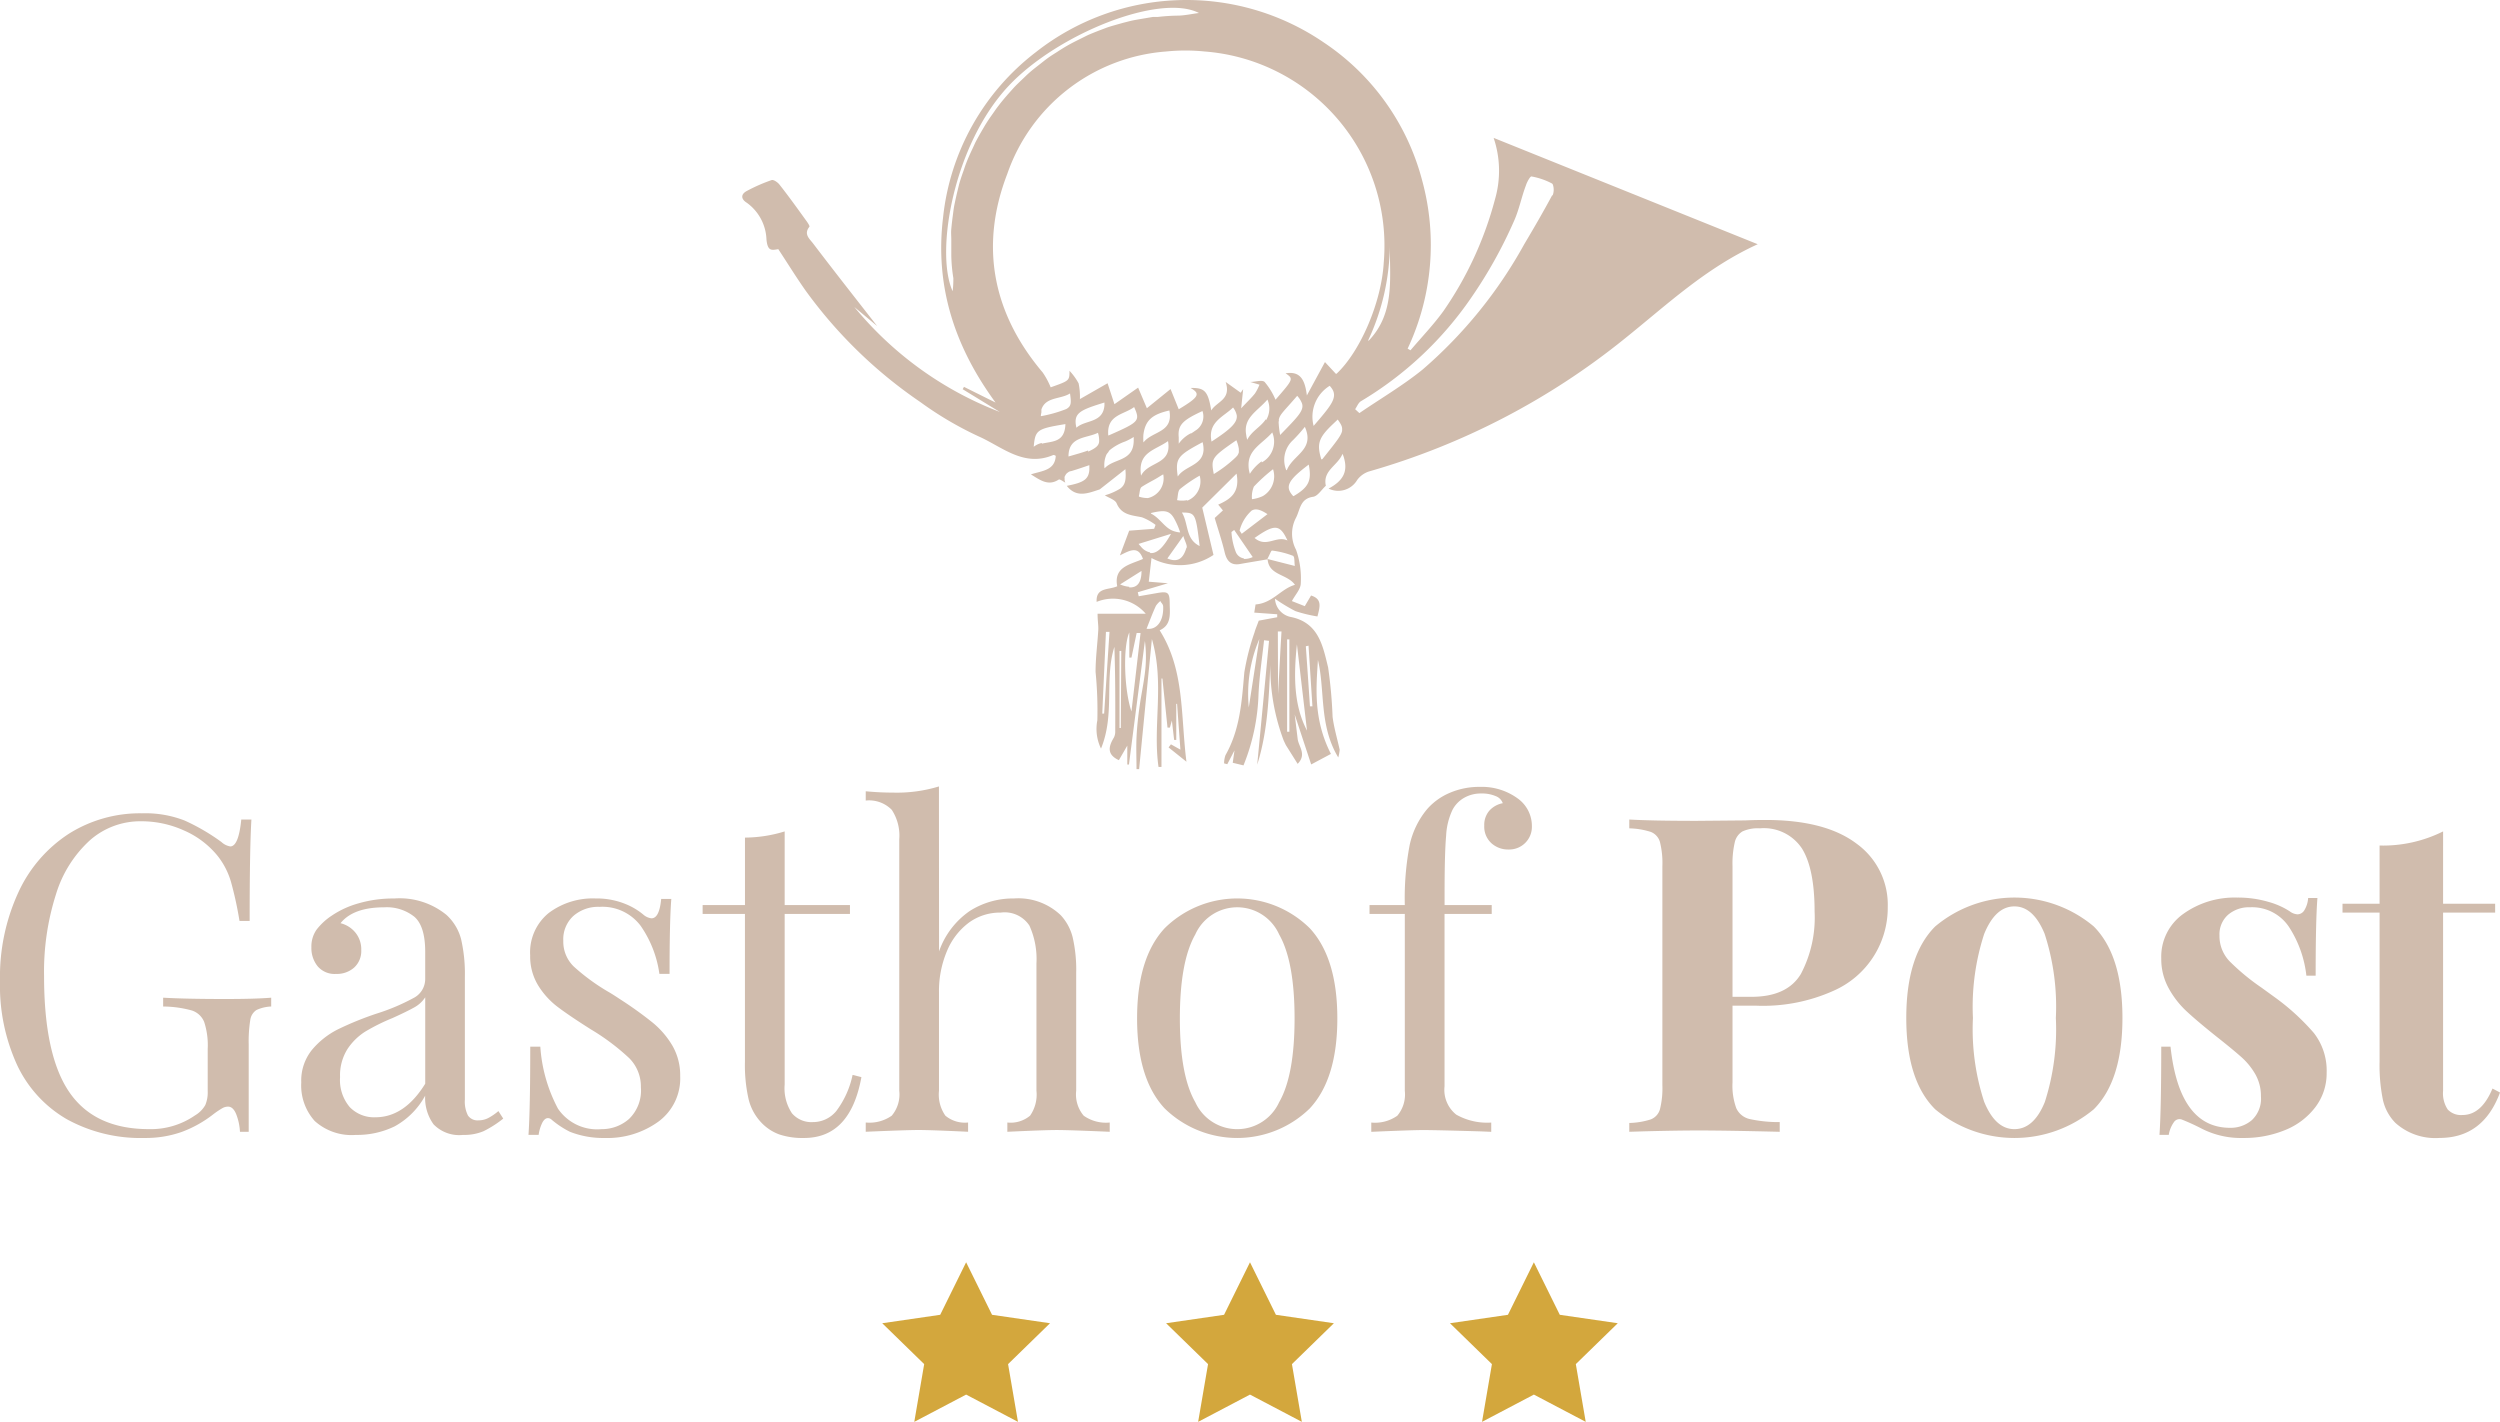 <svg id="Gruppe_70" data-name="Gruppe 70" xmlns="http://www.w3.org/2000/svg" xmlns:xlink="http://www.w3.org/1999/xlink" width="242.746" height="138.056" viewBox="0 0 242.746 138.056">
  <defs>
    <clipPath id="clip-path">
      <rect id="Rechteck_48" data-name="Rechteck 48" width="242.746" height="138.056" fill="none"/>
    </clipPath>
  </defs>
  <g id="Gruppe_69" data-name="Gruppe 69" clip-path="url(#clip-path)">
    <path id="Pfad_191" data-name="Pfad 191" d="M17.945,86.662A20.061,20.061,0,0,1,21.5,88.739a1.66,1.66,0,0,0,.856.429q.813,0,1.071-2.613h.985q-.172,2.784-.171,9.849h-.986a35.032,35.032,0,0,0-.813-3.747,7.348,7.348,0,0,0-1.328-2.591,8.636,8.636,0,0,0-3.234-2.441,10.028,10.028,0,0,0-4.176-.9,7.394,7.394,0,0,0-4.968,1.841,11.689,11.689,0,0,0-3.3,5.247,24.719,24.719,0,0,0-1.157,7.945q0,7.708,2.463,11.285t7.73,3.575a7.535,7.535,0,0,0,4.454-1.327,2.772,2.772,0,0,0,1.006-1.007,3.171,3.171,0,0,0,.236-1.349v-4.112a7.265,7.265,0,0,0-.343-2.613,1.938,1.938,0,0,0-1.2-1.114,10.787,10.787,0,0,0-2.784-.385v-.856q2.227.128,6.039.128,2.911,0,4.453-.128v.856a3.693,3.693,0,0,0-1.434.343,1.377,1.377,0,0,0-.6.985,13.023,13.023,0,0,0-.15,2.356v8.48H23.3a5.437,5.437,0,0,0-.343-1.649c-.2-.527-.471-.793-.814-.793a1.142,1.142,0,0,0-.514.129,8,8,0,0,0-.9.6,11.409,11.409,0,0,1-3.105,1.736,10.51,10.51,0,0,1-3.576.578,14.851,14.851,0,0,1-7.559-1.82A11.938,11.938,0,0,1,1.67,110.41,18.5,18.5,0,0,1,0,102.229a19.625,19.625,0,0,1,1.777-8.586,13.46,13.46,0,0,1,4.9-5.7,12.953,12.953,0,0,1,7.11-1.991,10.493,10.493,0,0,1,4.154.707" transform="translate(0 -6.981)" fill="#d0bcad"/>
    <path id="Pfad_192" data-name="Pfad 192" d="M33.144,116.558a5.157,5.157,0,0,1-1.306-3.747,4.746,4.746,0,0,1,1.049-3.17,7.923,7.923,0,0,1,2.484-1.969,30.878,30.878,0,0,1,3.791-1.543,20,20,0,0,0,3.554-1.5,2.072,2.072,0,0,0,1.157-1.842v-2.655q0-2.482-1.049-3.4a4.3,4.3,0,0,0-2.934-.921q-3,0-4.24,1.542a2.7,2.7,0,0,1,1.435.9,2.565,2.565,0,0,1,.578,1.713,2.168,2.168,0,0,1-.685,1.691,2.514,2.514,0,0,1-1.756.621,2.164,2.164,0,0,1-1.8-.75,2.815,2.815,0,0,1-.6-1.82,2.86,2.86,0,0,1,.492-1.714,6.027,6.027,0,0,1,1.477-1.37,8.894,8.894,0,0,1,2.612-1.2,12.123,12.123,0,0,1,3.469-.471,7.2,7.2,0,0,1,5.053,1.584,4.841,4.841,0,0,1,1.435,2.377,15,15,0,0,1,.364,3.663v11.906a2.989,2.989,0,0,0,.3,1.542,1.123,1.123,0,0,0,1.028.471,2.046,2.046,0,0,0,.964-.236,5.5,5.5,0,0,0,.964-.663l.47.729a10.445,10.445,0,0,1-1.906,1.22,4.792,4.792,0,0,1-1.991.364,3.467,3.467,0,0,1-2.869-1.028,4.358,4.358,0,0,1-.814-2.783,7.463,7.463,0,0,1-2.955,2.976,8.313,8.313,0,0,1-3.769.835,5.342,5.342,0,0,1-4-1.35m10.729-3.618v-8.395a2.974,2.974,0,0,1-1.071.986q-.685.386-2.1,1.028a19.481,19.481,0,0,0-2.634,1.306,5.735,5.735,0,0,0-1.735,1.691,4.774,4.774,0,0,0-.729,2.742,4.061,4.061,0,0,0,.943,2.913,3.277,3.277,0,0,0,2.483.985q2.828,0,4.84-3.255" transform="translate(-2.586 -7.712)" fill="#d0bcad"/>
    <path id="Pfad_193" data-name="Pfad 193" d="M65.094,95.422a6.5,6.5,0,0,1,1.928,1.114,1.442,1.442,0,0,0,.771.343q.77,0,.942-1.884h.985q-.171,2.1-.171,7.28h-.986a10.781,10.781,0,0,0-1.82-4.667,4.647,4.647,0,0,0-4-1.842,3.654,3.654,0,0,0-2.527.878,3.074,3.074,0,0,0-.985,2.419,3.363,3.363,0,0,0,1.027,2.506,20.057,20.057,0,0,0,3.3,2.42q.386.215,1.156.728a36.975,36.975,0,0,1,3.17,2.27,8.44,8.44,0,0,1,1.949,2.27,5.76,5.76,0,0,1,.749,2.954,5.2,5.2,0,0,1-2.12,4.412,8.443,8.443,0,0,1-5.2,1.585,8.837,8.837,0,0,1-3.384-.6,8.841,8.841,0,0,1-1.756-1.156.537.537,0,0,0-.386-.172c-.2,0-.379.143-.536.428a3.913,3.913,0,0,0-.364,1.2h-.985q.171-2.442.172-8.567H57a14.939,14.939,0,0,0,1.713,6.018,4.6,4.6,0,0,0,4.24,1.991,3.975,3.975,0,0,0,2.655-.984,3.835,3.835,0,0,0,1.157-3.084,3.888,3.888,0,0,0-1.135-2.827,21.69,21.69,0,0,0-3.705-2.783q-2.1-1.327-3.233-2.185a7.636,7.636,0,0,1-1.906-2.1,5.4,5.4,0,0,1-.771-2.912,4.918,4.918,0,0,1,1.8-4.112,7.128,7.128,0,0,1,4.541-1.413,7.455,7.455,0,0,1,2.741.471" transform="translate(-4.536 -7.712)" fill="#d0bcad"/>
    <path id="Pfad_194" data-name="Pfad 194" d="M82.221,95.019h6.339v.857H82.221V112.45a4.373,4.373,0,0,0,.707,2.784,2.483,2.483,0,0,0,2.033.857,2.923,2.923,0,0,0,2.27-1.071,8.807,8.807,0,0,0,1.585-3.512l.856.215q-1.071,5.91-5.568,5.91a7.125,7.125,0,0,1-2.4-.343,4.518,4.518,0,0,1-1.67-1.07,5.018,5.018,0,0,1-1.306-2.313,14.9,14.9,0,0,1-.364-3.683V95.876H74.255v-.857h4.112V88.466a13.268,13.268,0,0,0,3.854-.6Z" transform="translate(-6.031 -7.137)" fill="#d0bcad"/>
    <path id="Pfad_195" data-name="Pfad 195" d="M98.612,99.129a7.918,7.918,0,0,1,2.976-3.919,7.816,7.816,0,0,1,4.3-1.221,5.965,5.965,0,0,1,4.541,1.628,4.871,4.871,0,0,1,1.156,2.142,13.96,13.96,0,0,1,.343,3.468v11.435a3.194,3.194,0,0,0,.729,2.42,3.746,3.746,0,0,0,2.527.663v.9q-3.942-.171-5.14-.171t-4.8.171v-.9a2.949,2.949,0,0,0,2.205-.663,3.57,3.57,0,0,0,.621-2.42V100.286a7.859,7.859,0,0,0-.684-3.662,2.876,2.876,0,0,0-2.784-1.263,5.132,5.132,0,0,0-3.105.985,6.558,6.558,0,0,0-2.12,2.763,9.96,9.96,0,0,0-.771,4v9.551a3.57,3.57,0,0,0,.621,2.42,2.947,2.947,0,0,0,2.205.663v.9q-3.6-.171-4.8-.171t-5.139.171v-.9a3.751,3.751,0,0,0,2.527-.663,3.2,3.2,0,0,0,.729-2.42V88.251a4.554,4.554,0,0,0-.729-2.869,3.088,3.088,0,0,0-2.527-.9v-.9q1.37.13,2.655.129a13.971,13.971,0,0,0,4.454-.6Z" transform="translate(-7.432 -6.75)" fill="#d0bcad"/>
    <path id="Pfad_196" data-name="Pfad 196" d="M136.937,97.842q2.676,2.89,2.676,8.758t-2.676,8.738a10.084,10.084,0,0,1-14.09,0q-2.678-2.869-2.677-8.738t2.677-8.758a10.029,10.029,0,0,1,14.09,0m-11.114.6q-1.5,2.634-1.5,8.159t1.5,8.138a4.475,4.475,0,0,0,8.138,0q1.5-2.612,1.5-8.138t-1.5-8.159a4.46,4.46,0,0,0-8.138,0" transform="translate(-9.76 -7.712)" fill="#d0bcad"/>
    <path id="Pfad_197" data-name="Pfad 197" d="M159.168,84.315A3.284,3.284,0,0,1,160.5,86.97a2.2,2.2,0,0,1-2.269,2.269,2.4,2.4,0,0,1-1.671-.62,2.171,2.171,0,0,1-.685-1.692,2.117,2.117,0,0,1,.492-1.456,2.326,2.326,0,0,1,1.307-.728,1.151,1.151,0,0,0-.684-.685,3.374,3.374,0,0,0-1.414-.257,3.234,3.234,0,0,0-1.669.428,2.886,2.886,0,0,0-1.114,1.157,6.6,6.6,0,0,0-.621,2.527q-.15,1.67-.15,5.61v1.114H156.6v.857h-4.582v16.746a3.074,3.074,0,0,0,1.135,2.741,6.088,6.088,0,0,0,3.4.771v.9l-1.027-.043q-4.369-.127-5.568-.128-1.114,0-5.053.171v-.9a3.752,3.752,0,0,0,2.527-.663,3.2,3.2,0,0,0,.729-2.42V95.493h-3.427v-.857h3.427a27.541,27.541,0,0,1,.47-5.824,8.113,8.113,0,0,1,1.713-3.512,6.059,6.059,0,0,1,2.184-1.563,7.226,7.226,0,0,1,2.913-.578,5.915,5.915,0,0,1,3.727,1.157" transform="translate(-11.756 -6.754)" fill="#d0bcad"/>
    <path id="Pfad_198" data-name="Pfad 198" d="M182.211,104.681v7.452a6.361,6.361,0,0,0,.365,2.505,1.886,1.886,0,0,0,1.284,1.05,13.162,13.162,0,0,0,2.934.3v.942q-5.267-.13-7.837-.129-2.143,0-5.4.085l-1.37.043v-.856a7.418,7.418,0,0,0,2.077-.344,1.478,1.478,0,0,0,.9-.985,8.381,8.381,0,0,0,.236-2.355V91.149a8.4,8.4,0,0,0-.236-2.357,1.484,1.484,0,0,0-.9-.985,7.465,7.465,0,0,0-2.077-.342v-.857q2.184.128,6.51.129l4.755-.043q.856-.041,1.969-.042,5.783,0,8.823,2.291a7.306,7.306,0,0,1,3.04,6.147,8.8,8.8,0,0,1-5.246,8.137,16.679,16.679,0,0,1-7.559,1.456Zm.964-16.917a1.655,1.655,0,0,0-.749,1.07,9.2,9.2,0,0,0-.215,2.313v12.676h1.842q3.469,0,4.8-2.227a11.766,11.766,0,0,0,1.328-6.039q0-4.152-1.221-6.125a4.434,4.434,0,0,0-4.089-1.969,3.613,3.613,0,0,0-1.692.3" transform="translate(-13.986 -7.034)" fill="#d0bcad"/>
    <path id="Pfad_199" data-name="Pfad 199" d="M219.666,97.663q2.784,2.806,2.783,8.887t-2.783,8.864a12.033,12.033,0,0,1-15.4,0q-2.806-2.783-2.806-8.864t2.806-8.887a11.967,11.967,0,0,1,15.4,0m-10.643.729a22.874,22.874,0,0,0-1.091,8.159,22.685,22.685,0,0,0,1.091,8.137q1.092,2.656,2.934,2.655,1.885,0,2.955-2.633a23.085,23.085,0,0,0,1.071-8.159,22.84,22.84,0,0,0-1.092-8.18q-1.092-2.656-2.934-2.656t-2.934,2.677" transform="translate(-16.363 -7.705)" fill="#d0bcad"/>
    <path id="Pfad_200" data-name="Pfad 200" d="M238.755,95.265a7.371,7.371,0,0,1,2.1.921,1.389,1.389,0,0,0,.771.3.8.8,0,0,0,.664-.407,2.606,2.606,0,0,0,.364-1.178h.9q-.172,2.183-.172,7.538h-.9a10.86,10.86,0,0,0-1.692-4.733A4.309,4.309,0,0,0,237,95.8a3.117,3.117,0,0,0-2.121.728,2.535,2.535,0,0,0-.835,2.013,3.532,3.532,0,0,0,.985,2.506,21.537,21.537,0,0,0,3.084,2.548l1.241.9a22.18,22.18,0,0,1,3.855,3.512,5.946,5.946,0,0,1,1.241,3.854,5.414,5.414,0,0,1-1.092,3.341,6.917,6.917,0,0,1-2.934,2.227,10.429,10.429,0,0,1-4.068.771,8.38,8.38,0,0,1-4.026-.9,20.879,20.879,0,0,0-1.971-.9.659.659,0,0,0-.749.278,2.961,2.961,0,0,0-.492,1.221h-.9q.17-2.442.172-8.566h.9q.856,7.88,5.782,7.88a3.157,3.157,0,0,0,2.121-.75,2.848,2.848,0,0,0,.877-2.291,4.268,4.268,0,0,0-.535-2.142,6.652,6.652,0,0,0-1.35-1.669q-.814-.729-2.441-2.014-1.928-1.541-2.933-2.483a8.845,8.845,0,0,1-1.714-2.227,5.86,5.86,0,0,1-.706-2.869,5.093,5.093,0,0,1,2.141-4.326,8.545,8.545,0,0,1,5.225-1.584,10.508,10.508,0,0,1,3,.406" transform="translate(-18.536 -7.705)" fill="#d0bcad"/>
    <path id="Pfad_201" data-name="Pfad 201" d="M257.328,94.89h5.054v.857h-5.054v17.3a2.849,2.849,0,0,0,.45,1.819,1.767,1.767,0,0,0,1.435.536q1.84,0,2.912-2.57l.729.386q-1.629,4.41-5.868,4.411a5.8,5.8,0,0,1-4.282-1.456,4.6,4.6,0,0,1-1.22-2.248,16.7,16.7,0,0,1-.322-3.705V95.747h-3.6V94.89h3.6V89.237a13.085,13.085,0,0,0,6.167-1.371Z" transform="translate(-20.108 -7.137)" fill="#d0bcad"/>
    <path id="Pfad_202" data-name="Pfad 202" d="M101.382,133.4l2.517,5.1,5.629.819-4.073,3.969.961,5.606-5.034-2.647-5.034,2.647.961-5.606-4.073-3.969,5.628-.819Z" transform="translate(-7.573 -10.835)" fill="#d3a73d"/>
    <path id="Pfad_203" data-name="Pfad 203" d="M131.382,133.4l2.517,5.1,5.629.819-4.073,3.969.961,5.606-5.034-2.647-5.034,2.647.961-5.606-4.073-3.969,5.628-.819Z" transform="translate(-10.01 -10.835)" fill="#d3a73d"/>
    <path id="Pfad_204" data-name="Pfad 204" d="M161.382,133.4l2.517,5.1,5.629.819-4.073,3.969.961,5.606-5.034-2.647-5.034,2.647.961-5.606-4.073-3.969,5.628-.819Z" transform="translate(-12.446 -10.835)" fill="#d3a73d"/>
    <path id="Pfad_205" data-name="Pfad 205" d="M151.4,13.388a9.954,9.954,0,0,1,.127,5.983,34.465,34.465,0,0,1-5.007,10.842c-.965,1.332-2.125,2.538-3.193,3.8l-.276-.161a23.69,23.69,0,0,0,1.412-16.319,23.139,23.139,0,0,0-9.578-13.425,23.636,23.636,0,0,0-27.931.953,23.291,23.291,0,0,0-9.015,16.079c-.781,6.534,1.034,12.4,5.1,17.95l-3.067-1.527-.126.23L103.452,40A34.059,34.059,0,0,1,89.326,29.81l2.216,1.85c-1.906-2.447-4.089-5.214-6.236-8.039-.322-.425-.919-.885-.345-1.6.069-.08-.23-.493-.4-.723-.827-1.148-1.654-2.3-2.515-3.388-.173-.219-.563-.482-.747-.425a16.165,16.165,0,0,0-2.412,1.057c-.608.322-.574.793,0,1.148a4.592,4.592,0,0,1,1.906,3.56c.115,1.148.482,1.057,1.148.942.908,1.378,1.735,2.721,2.641,4.008a44.983,44.983,0,0,0,11.14,10.831,33.625,33.625,0,0,0,5.65,3.331c2.3,1.011,4.41,3.043,7.281,1.815a.378.378,0,0,1,.23.092c-.08,1.412-1.309,1.435-2.412,1.792.954.6,1.712,1.148,2.7.505.1-.069.424.184.643.3a.819.819,0,0,1-.069-.242.9.9,0,0,1,0-.172.4.4,0,0,1,0-.161.651.651,0,0,1,.08-.15.467.467,0,0,1,.081-.126.6.6,0,0,1,.126-.115l.127-.092a.924.924,0,0,1,.241-.069c.574-.173,1.148-.368,1.746-.574v.447c-.069.942-.574,1.252-2.193,1.562.953,1.206,2.078.712,3.2.345l2.493-1.963c.08,1.022,0,1.516-.517,1.895a5.815,5.815,0,0,1-1.481.643c.39.253,1,.425,1.148.781.482,1.148,1.493,1.148,2.458,1.355a5.345,5.345,0,0,1,1.32.735l-.138.379-2.423.184-.9,2.4c.988-.493,1.78-.965,2.239.345-1.251.551-2.859.758-2.5,2.653-.85.379-2.078.08-2,1.516a4.193,4.193,0,0,1,4.767,1.148h-4.675c0,.689.092,1.148.069,1.573-.08,1.367-.264,2.722-.264,4.078a37.809,37.809,0,0,1,.172,4.7,4.368,4.368,0,0,0,.356,2.745c1.378-3.365.31-6.765,1.3-9.877.092,2.721.092,5.455.081,8.177a1.261,1.261,0,0,1-.138.643c-.528.873-.678,1.642.493,2.182l.816-1.413v1.838h.161l1.55-12a12.07,12.07,0,0,1,0,3.089c-.126,1.069-.356,2.125-.505,3.182s-.264,2.078-.31,3.1,0,2.055,0,3.078h.253c.4-4.1.8-8.2,1.24-12.633,1.251,4.283.069,8.407.643,12.415h.287V65.884h.092c.161,1.585.334,3.181.494,4.766h.23l.195-.689.219,1.884h.207v-3.5h.08c.1,1.435.207,2.871.322,4.444l-.919-.516-.23.3,1.735,1.389c-.574-4.536-.161-8.9-2.6-12.759,1.08-.494,1.011-1.447.976-2.447,0-1.263-.115-1.378-1.355-1.148l-1.654.288-.092-.39,2.929-.873-1.861-.15.264-2.3a5.845,5.845,0,0,0,6.018-.3l-1.091-4.594,3.331-3.3c.356,1.861-.62,2.492-1.781,3.009l.459.562-.8.735c.368,1.229.724,2.3.965,3.32.2.85.609,1.309,1.5,1.148s1.792-.3,2.675-.459c.115,1.585,1.906,1.412,2.653,2.481-1.367.39-2.171,1.78-3.825,1.906l-.126.792,2.228.161v.288l-1.792.333c-.161.448-.311.781-.413,1.148a23.311,23.311,0,0,0-.988,3.871c-.242,2.767-.4,5.524-1.827,8.039a2.375,2.375,0,0,0-.138.8l.311.08.7-1.343-.172,1.205,1.045.253a19.982,19.982,0,0,0,1.459-6.891c.08-1.757.345-3.5.539-5.26l.482.058-1.148,12.024c1.148-3.617,1.148-7.4,1.344-11.163a20.231,20.231,0,0,0,1.228,8.82l.207.436,1.148,1.827c.908-.931.092-1.666,0-2.424s-.195-1.654-.287-2.366l1.6,4.847,1.918-1.022c-1.758-3.445-1.413-6.569-1.263-9.131.712,3.021.092,6.352,1.975,9.475a4.128,4.128,0,0,0,.138-.747c-.23-1.057-.551-2.113-.689-3.193a45.368,45.368,0,0,0-.436-4.812c-.505-2.044-.9-4.318-3.583-4.881a1.906,1.906,0,0,1-1.574-1.78,16.562,16.562,0,0,0,1.987,1.205,13.735,13.735,0,0,0,2.136.517c.23-.908.493-1.689-.62-2.033l-.609,1.034-1.251-.493c.333-.632.85-1.148.861-1.712a8.36,8.36,0,0,0-.459-3.273,3.321,3.321,0,0,1,0-3.113c.413-.815.39-1.849,1.666-2.032.447-.069.815-.7,1.228-1.069-.322-1.493,1.148-1.94,1.62-3.1a2.947,2.947,0,0,1,.184.563c.31,1.251-.2,2.1-1.539,2.813a2.136,2.136,0,0,0,2.779-.838,2.3,2.3,0,0,1,1.148-.827,70.2,70.2,0,0,0,24.8-12.875c4.077-3.262,7.89-6.891,12.943-9.188Zm-37.819,55.9H113.4c.115-2.653.241-5.295.356-7.936h.345Zm1.619,1.4h-.126V63.207h.172Zm1.034-1.608c-.712-2.067-.838-6.283-.207-7.672V63.85h.207l.505-2.389h.379Zm1.47-8.039h0c.311-.781.574-1.5.9-2.205a1.965,1.965,0,0,1,.448-.482c0,.092.1.172.161.264a.5.5,0,0,1,.1.265c.058,1.424-.62,2.3-1.608,2.17Zm-1.688-4.066a2.736,2.736,0,0,1-.885-.23l2.079-1.309c0,1.137-.413,1.642-1.194,1.6Zm12.633,5.087c-.334,2.171-.666,4.341-1.023,6.627a14,14,0,0,1-.057-1.7,13.516,13.516,0,0,1,1.08-4.938Zm4.778.632.379,5.891h-.241c-.127-1.94-.265-3.893-.4-5.834Zm-1.148-.311h0l1,8.557c-1.3-2.481-1.309-5.352-.965-8.5Zm-.931-.3h.219v8.969h-.219Zm-.9-.769h.356l-.069,1.148c-.092,1.642-.173,3.3-.265,4.938Zm8.774-28.275h0a22.125,22.125,0,0,0,2.1-9.395c-.035,3.3.551,6.73-2.067,9.451Zm-40.38-4.824h0c-1.665-3.825.115-14.2,5.49-19.9,4.744-5.03,14.666-9,18.456-7.052-.655.08-1.309.23-1.952.253a19.282,19.282,0,0,0-2.021.126h-.482l-.954.161c-.459.081-.93.15-1.378.265s-.551.138-.827.218c-.447.127-.884.242-1.32.39l-.85.322c-.4.161-.8.311-1.148.482l-.9.448c-.3.149-.7.356-1.034.551s-.6.368-.885.551-.643.4-.942.62-.551.424-.815.631-.609.471-.9.724-.471.436-.712.666-.586.551-.862.85l-.585.654c-.288.334-.563.655-.827,1s-.322.424-.471.643-.539.746-.781,1.148c-.138.207-.253.424-.379.631-.242.413-.482.839-.7,1.263l-.3.655c-.207.436-.4.873-.574,1.32-.092.242-.172.482-.253.724-.161.447-.31.884-.436,1.332l-.207.85q-.149.642-.276,1.274c-.057.322-.092.655-.138.988s-.1.816-.138,1.217,0,.689,0,1.046v1.585a15.33,15.33,0,0,0,.2,2.159,9.993,9.993,0,0,1-.069,1.262Zm8.671,14.8a1.928,1.928,0,0,0-.77.368c.15-1.642.311-1.746,3.078-2.205-.057,1.8-1.274,1.654-2.274,1.9Zm-.081-2.619h0a2.927,2.927,0,0,1,.058-.356v-.276c.413-1.252,1.872-.977,2.779-1.562.115.85.161,1.228-.368,1.516a12.814,12.814,0,0,1-2.435.689Zm4.594,3.343c-.447.172-1.068.345-1.906.585,0-1.975,1.746-1.746,2.86-2.3a2.407,2.407,0,0,1,.115.873c-.046.379-.322.62-1.069.954Zm1.585-4.663v.287c-.138,1.746-1.895,1.39-2.721,2.171-.333-1.447.345-1.712,2.744-2.458Zm0,6.34h0a2.472,2.472,0,0,1,.2-1.286,1.4,1.4,0,0,1,.161-.207,1.246,1.246,0,0,1,.138-.207,4.963,4.963,0,0,1,1.516-.85,5.869,5.869,0,0,0,.827-.436v.413c-.058,2-1.929,1.642-2.825,2.63Zm.368-3.182h0c-.149-1.975,1.528-1.963,2.516-2.71.6,1.355.505,1.447-2.5,2.768Zm2.975,5.926c.092-.3.069-.735.276-.884.39-.253.8-.471,1.217-.7s.574-.356.873-.516a1.964,1.964,0,0,1-1.482,2.3h-.08a2.643,2.643,0,0,1-.793-.138Zm.436-5.26h0a5.761,5.761,0,0,1,0-.666c.172-1.424.861-2,2.527-2.377.4,2.182-1.643,1.975-2.516,3.1Zm2.377-.161h0c.482,2.435-1.872,2-2.6,3.445-.356-2.331,1.39-2.446,2.664-3.388Zm-1.642,7.075c1.274-.3,1.78-.276,2.239.505a7.565,7.565,0,0,1,.6,1.378,1.985,1.985,0,0,1-.47-.08c-.988-.23-1.4-1.252-2.355-1.746Zm-.081,3.825a1.533,1.533,0,0,1-.9-.574,2.484,2.484,0,0,1-.218-.253l3.147-.977c-.758,1.367-1.39,1.941-2.021,1.861Zm3.537-.482h0c-.253.838-.666,1.573-1.861,1.068l1.551-2.182c.161.551.4.908.322,1.171Zm1.275-.138h0c-1.4-.678-1.069-2.194-1.723-3.251,1.32,0,1.343.092,1.723,3.262Zm-1.217-4.456a2.532,2.532,0,0,1-.977,0c.092-.368.058-.873.288-1.08a14.31,14.31,0,0,1,1.906-1.3,2.019,2.019,0,0,1-1.206,2.435Zm-.919-2.355h0c-.23-1.723,0-1.975,2.423-3.273a2.954,2.954,0,0,1,.092.723c-.057,1.562-1.826,1.562-2.5,2.607Zm2.389-6.351h0a1.608,1.608,0,0,1-.7,1.975,4.171,4.171,0,0,1-.379.253h-.058a3.191,3.191,0,0,0-1.148,1v-.62c-.115-1.205.4-1.677,2.3-2.55Zm.9,3.02c-.39-1.895,1.148-2.389,2.09-3.308a1.832,1.832,0,0,1,.356.747c.1.7-.585,1.355-2.446,2.561m2.377,1.5a12.258,12.258,0,0,1-2.159,1.654c-.287-1.516-.218-1.62,2.194-3.285a3.7,3.7,0,0,1,.241.838v.334a1.193,1.193,0,0,1-.126.287Zm.758,9.842a1.009,1.009,0,0,1-.8-.677,6.4,6.4,0,0,1-.4-1.883l.264-.2,1.8,2.63a1.89,1.89,0,0,1-.85.184Zm.793-5.742a2.549,2.549,0,0,1,.184-1.228,16.21,16.21,0,0,1,1.861-1.689,2.227,2.227,0,0,1-.977,2.6,3.445,3.445,0,0,1-1.068.311Zm.942-3.686a4.406,4.406,0,0,0-1.148,1.217,2.723,2.723,0,0,1-.127-.758c-.069-1.608,1.344-2.159,2.3-3.262A2.3,2.3,0,0,1,128.89,44.9Zm.4-4.089c-.47.746-1.378,1.148-1.8,2a2.391,2.391,0,0,1-.1-.459c-.322-1.689,1.08-2.3,2.056-3.445a2.137,2.137,0,0,1-.138,2.009Zm-1.4,8.889c.413-.253.885-.115,1.562.333l-2.5,1.906-.207-.31A3.916,3.916,0,0,1,127.88,49.6m.242,2.619h.092c1.94-1.355,2.435-1.321,3.17.264-1.092-.528-2.067.781-3.239-.287Zm2.423-11.37a.4.4,0,0,1,0-.115c.1-.517.551-.862,1.781-2.3a2.312,2.312,0,0,1,.47.746c.207.678-.39,1.275-2.124,3.055a8.273,8.273,0,0,1-.15-1.286s.046-.115.046-.126Zm.724,4.812a2.6,2.6,0,0,1,.654-2.928,15.552,15.552,0,0,0,1.148-1.286c.988,2.228-1.137,2.687-1.746,4.191Zm.677,8.35c.138.057.092.539.15.942l-2.664-.678c.092-.172.195-.4.287-.585a.975.975,0,0,1,.081-.161s.057-.081.092-.069a8.464,8.464,0,0,1,2.078.528Zm0-5.834c-.838-.908-.551-1.516,1.5-3.067.31,1.551,0,2.194-1.436,3.044Zm1.975-6.822a3.526,3.526,0,0,1,1.562-3.894,2.284,2.284,0,0,1,.276.368c.471.839-.218,1.643-1.838,3.526m.747,3.25c-.448-1.5-.288-2.09,1.148-3.445l.447-.424c.276.4.448.654.425.965.046.436-.494,1.1-1.918,2.882Zm1.424-8.3-1.069-1.148-1.757,3.239c-.184-1.47-.6-2.389-2.067-2.148.781.54.781.54-.977,2.562a6.788,6.788,0,0,0-1.057-1.723c-.253-.23-.919,0-1.4,0l.9.264a4.613,4.613,0,0,1-.436.85c-.322.413-.712.77-1.343,1.447l.195-1.861-.241.345-1.459-1.045c.563,1.734-.861,1.883-1.4,2.767-.31-1.883-.643-2.216-2.009-2.182,1,.563.8.9-1.148,2.067l-.793-1.963-2.3,1.861-.85-2-2.3,1.608-.666-2.033-2.687,1.539a6.221,6.221,0,0,0-.126-1.527A5.74,5.74,0,0,0,110.216,36c0,.965,0,.965-1.826,1.608a7.523,7.523,0,0,0-.77-1.436c-4.858-5.742-6.144-12.277-3.445-19.282A17.72,17.72,0,0,1,119.6,5a18.474,18.474,0,0,1,3.744,0,18.915,18.915,0,0,1,17.4,20.317c0,.053-.008.107-.013.16-.219,3.9-2.3,8.671-4.571,10.8ZM157.074,18.98c-.85,1.585-1.757,3.147-2.687,4.709a44.322,44.322,0,0,1-9.9,12.208c-1.917,1.551-4.077,2.814-6.121,4.215l-.413-.379c.138-.195.241-.447.39-.62a.654.654,0,0,1,.161-.149,34.2,34.2,0,0,0,10.7-10.027,44.61,44.61,0,0,0,4.191-7.511c.482-1.08.712-2.3,1.148-3.445.1-.321.413-.873.528-.849a6.757,6.757,0,0,1,2,.688.281.281,0,0,1,.1.173,1.515,1.515,0,0,1-.035.965Z" transform="translate(-6.371 0)" fill="#d0bcad"/>
  </g>
</svg>
